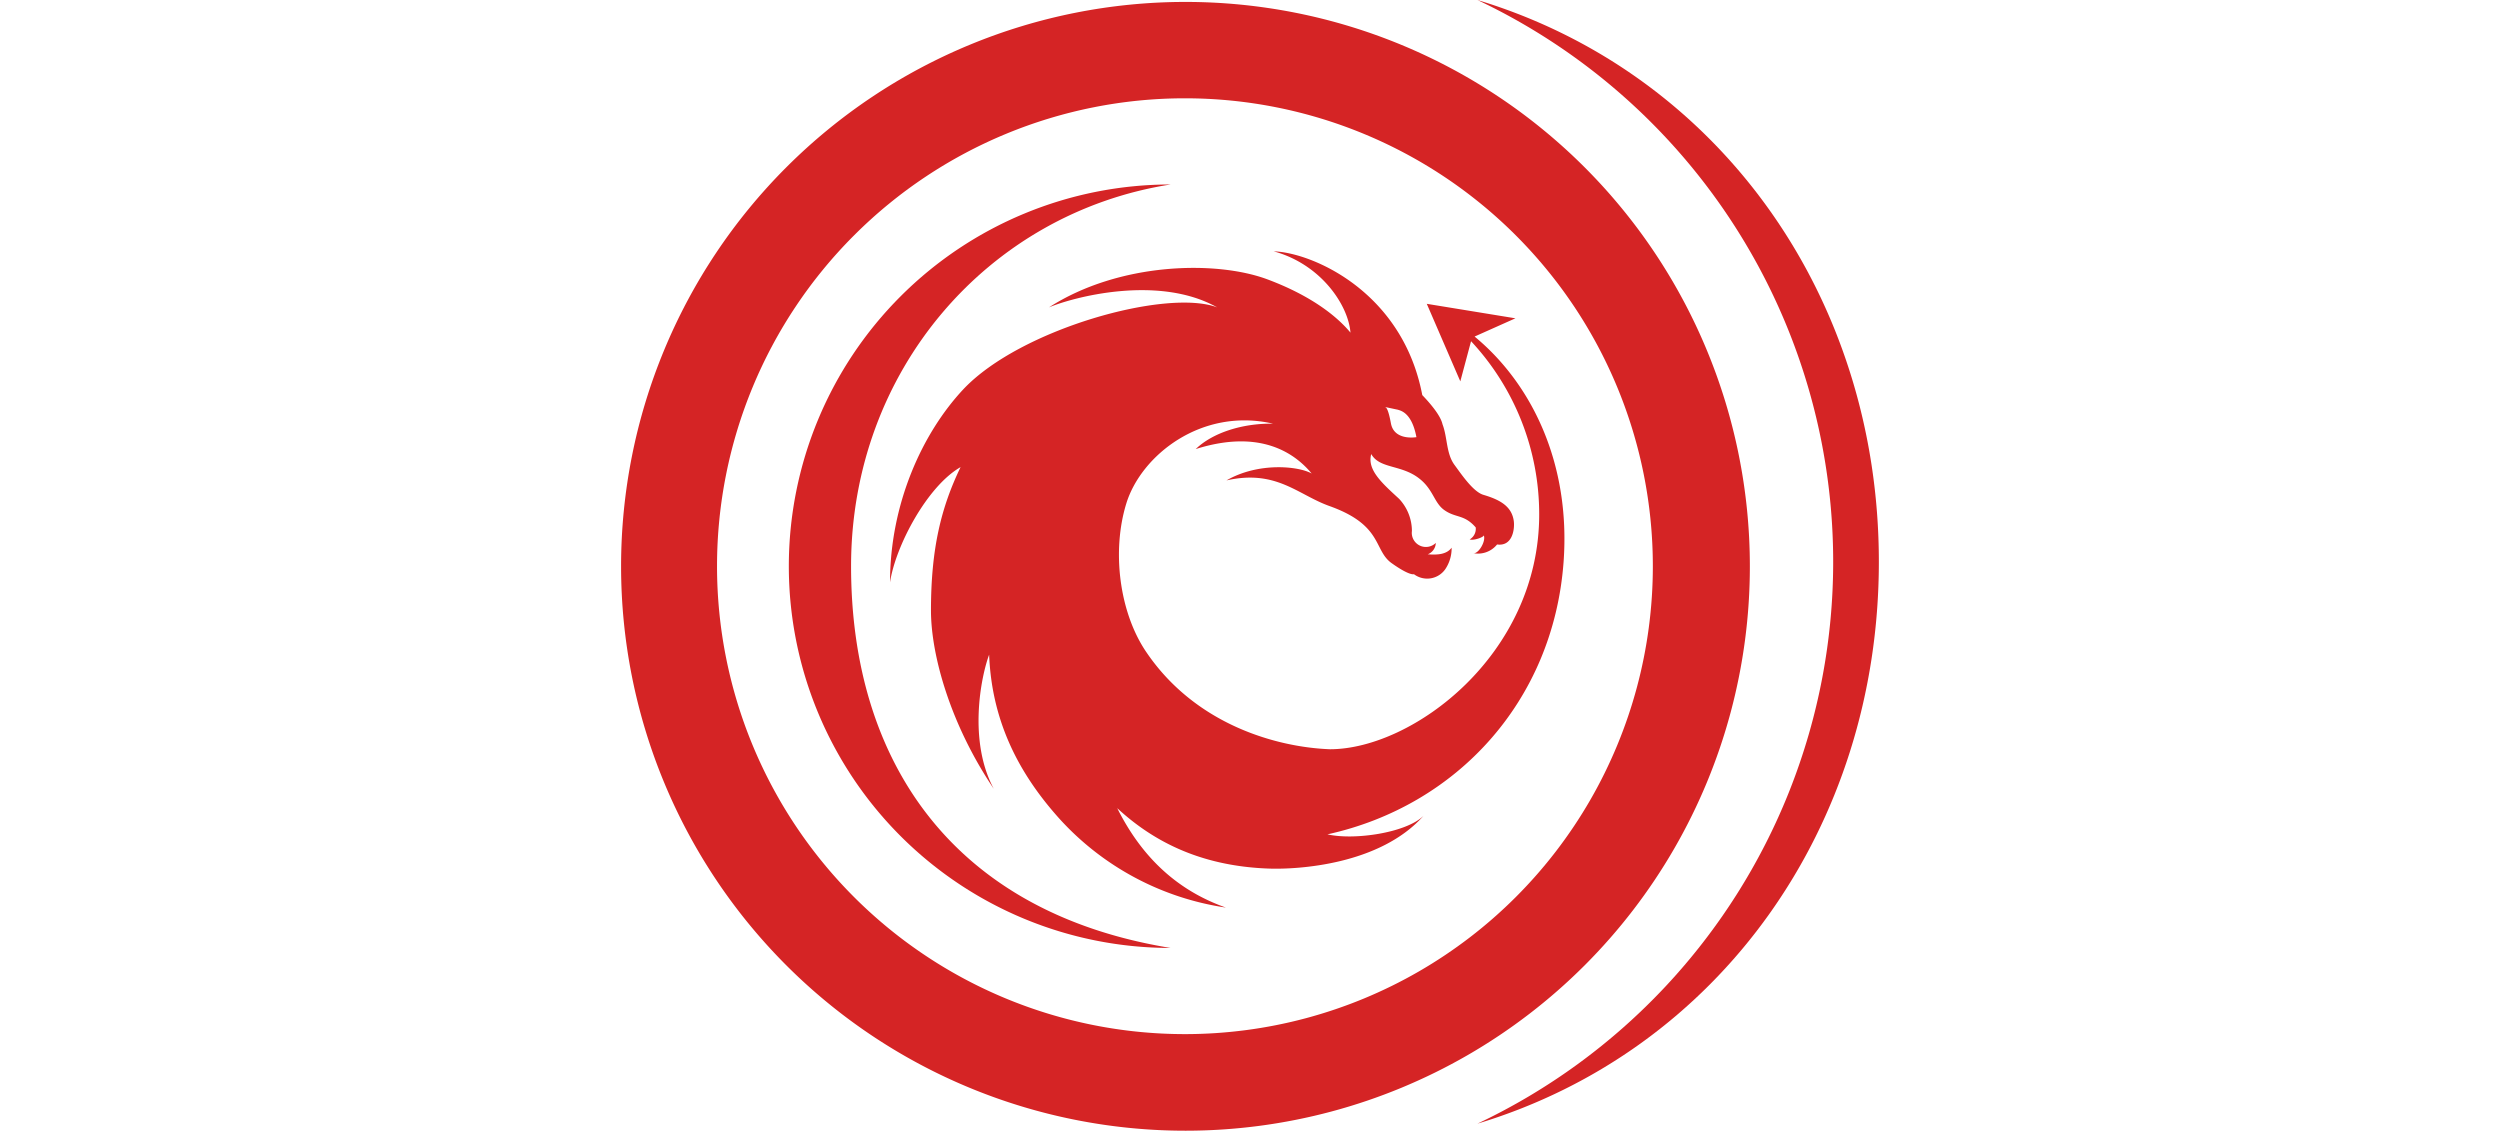 <svg id="Layer_1" data-name="Layer 1" xmlns="http://www.w3.org/2000/svg" height="106" viewBox="0 0 234.39 210.7"><defs><style>.cls-1{fill:#d52425;}</style></defs><path class="cls-1" d="M102.39,176.94c-40.5-6.61-59.54-34.69-59.54-71.14S68.38,40,102.39,34.66a71.14,71.14,0,0,0,0,142.28" transform="translate(0 -0.28)"/><path class="cls-1" d="M159.58.28a115.83,115.83,0,0,1,0,209.41c45-13.58,74.81-55.31,74.81-104.71S204.54,13.86,159.58.28" transform="translate(0 -0.28)"/><path class="cls-1" d="M105.06,193a87.2,87.2,0,1,1,87.21-87.2A87.2,87.2,0,0,1,105.06,193m105.29-87.2A105.18,105.18,0,1,0,105.18,211,105.17,105.17,0,0,0,210.35,105.8" transform="translate(0 -0.28)"/><path class="cls-1" d="M142.41,76.15h.09C142.44,76.13,142.41,76.15,142.41,76.15Z" transform="translate(0 -0.28)"/><path class="cls-1" d="M159.05,63l7.61-3.4-16.52-2.7,6.25,14.45,2-7.48a47.27,47.27,0,0,1,12.7,32.28c0,26.18-23.61,43.76-39,43.76-9.79-.37-25-4.49-34.23-18.12-5-7.35-6.47-18.77-3.71-27.7s14-17.93,27.36-14.85c-5.74-.1-11.3,1.7-14.43,4.73,12.22-3.87,18.61.94,21.61,4.56-2.44-1.39-9.92-2.16-15.88,1.28,9.3-2.09,13.26,2.66,19.2,4.78,10,3.57,8.18,8.22,11.58,10.64s4.16,2.06,4.16,2.06a4.11,4.11,0,0,0,5.84-.94,6.93,6.93,0,0,0,1.18-4c-.94,1.27-2.64,1.37-4.45,1.23a2.34,2.34,0,0,0,1.5-2.12,2.63,2.63,0,0,1-4.45-2.22,8.79,8.79,0,0,0-2.39-6c-3.19-2.94-6-5.4-5.19-8.34,1.58,2.8,5.65,1.92,9,4.6,2.55,2,2.72,4.48,4.59,5.82,2.19,1.56,3.69.75,5.88,3.25a2.28,2.28,0,0,1-1.13,2.24c.78.25,2.59-.41,2.64-.76.43,1.15-1.07,3.59-2,3.31a4.56,4.56,0,0,0,4.47-1.61c2.88.39,3.28-2.85,3.13-4.24-.32-2.82-2.51-4.07-5.64-5-1.94-.54-4.19-3.92-5.39-5.54-1.61-2.14-1.32-5.14-2.27-7.62h0c-.35-1.63-2.29-3.9-3.77-5.44-3.69-19.37-20.61-26.57-27.69-26.79,8.73,2.37,13.89,9.93,14.31,15.15-2.4-2.9-7.12-6.8-15.46-9.92-9.5-3.56-27.58-3.24-40.74,5.22,4.46-1.89,20.38-6.18,31.37,0-9.35-3.58-36.75,4-47.34,15.28C56.13,81,50.11,94.15,50.11,108.81c1-6.74,6.92-17.92,13.15-21.48-3.64,7.54-5.52,15.23-5.52,26.71,0,8.28,3.57,21.17,11.71,33.25-4.77-8.84-2.44-20.77-.87-25C69.05,134.2,73.7,144,81.7,152.88a52.18,52.18,0,0,0,31,16.54c-9.36-3.31-15.8-9.66-20.25-18.53,6.25,5.77,15,10.8,28.27,11.26,5.35.19,20.67-.68,28.82-9.84-3.25,3.2-13,4.6-17.91,3.46,24.08-5.29,42.07-24.83,44-50.7C177,86.56,169.61,71.71,159.05,63ZM142.5,76.16l2.26.48c.49.18,2.58.49,3.45,5.11,0,0-4.13.74-4.75-2.56-.45-2.44-.81-2.93-1-3h-.09S142.44,76.13,142.5,76.16Z" transform="translate(0 -0.28)"/></svg>